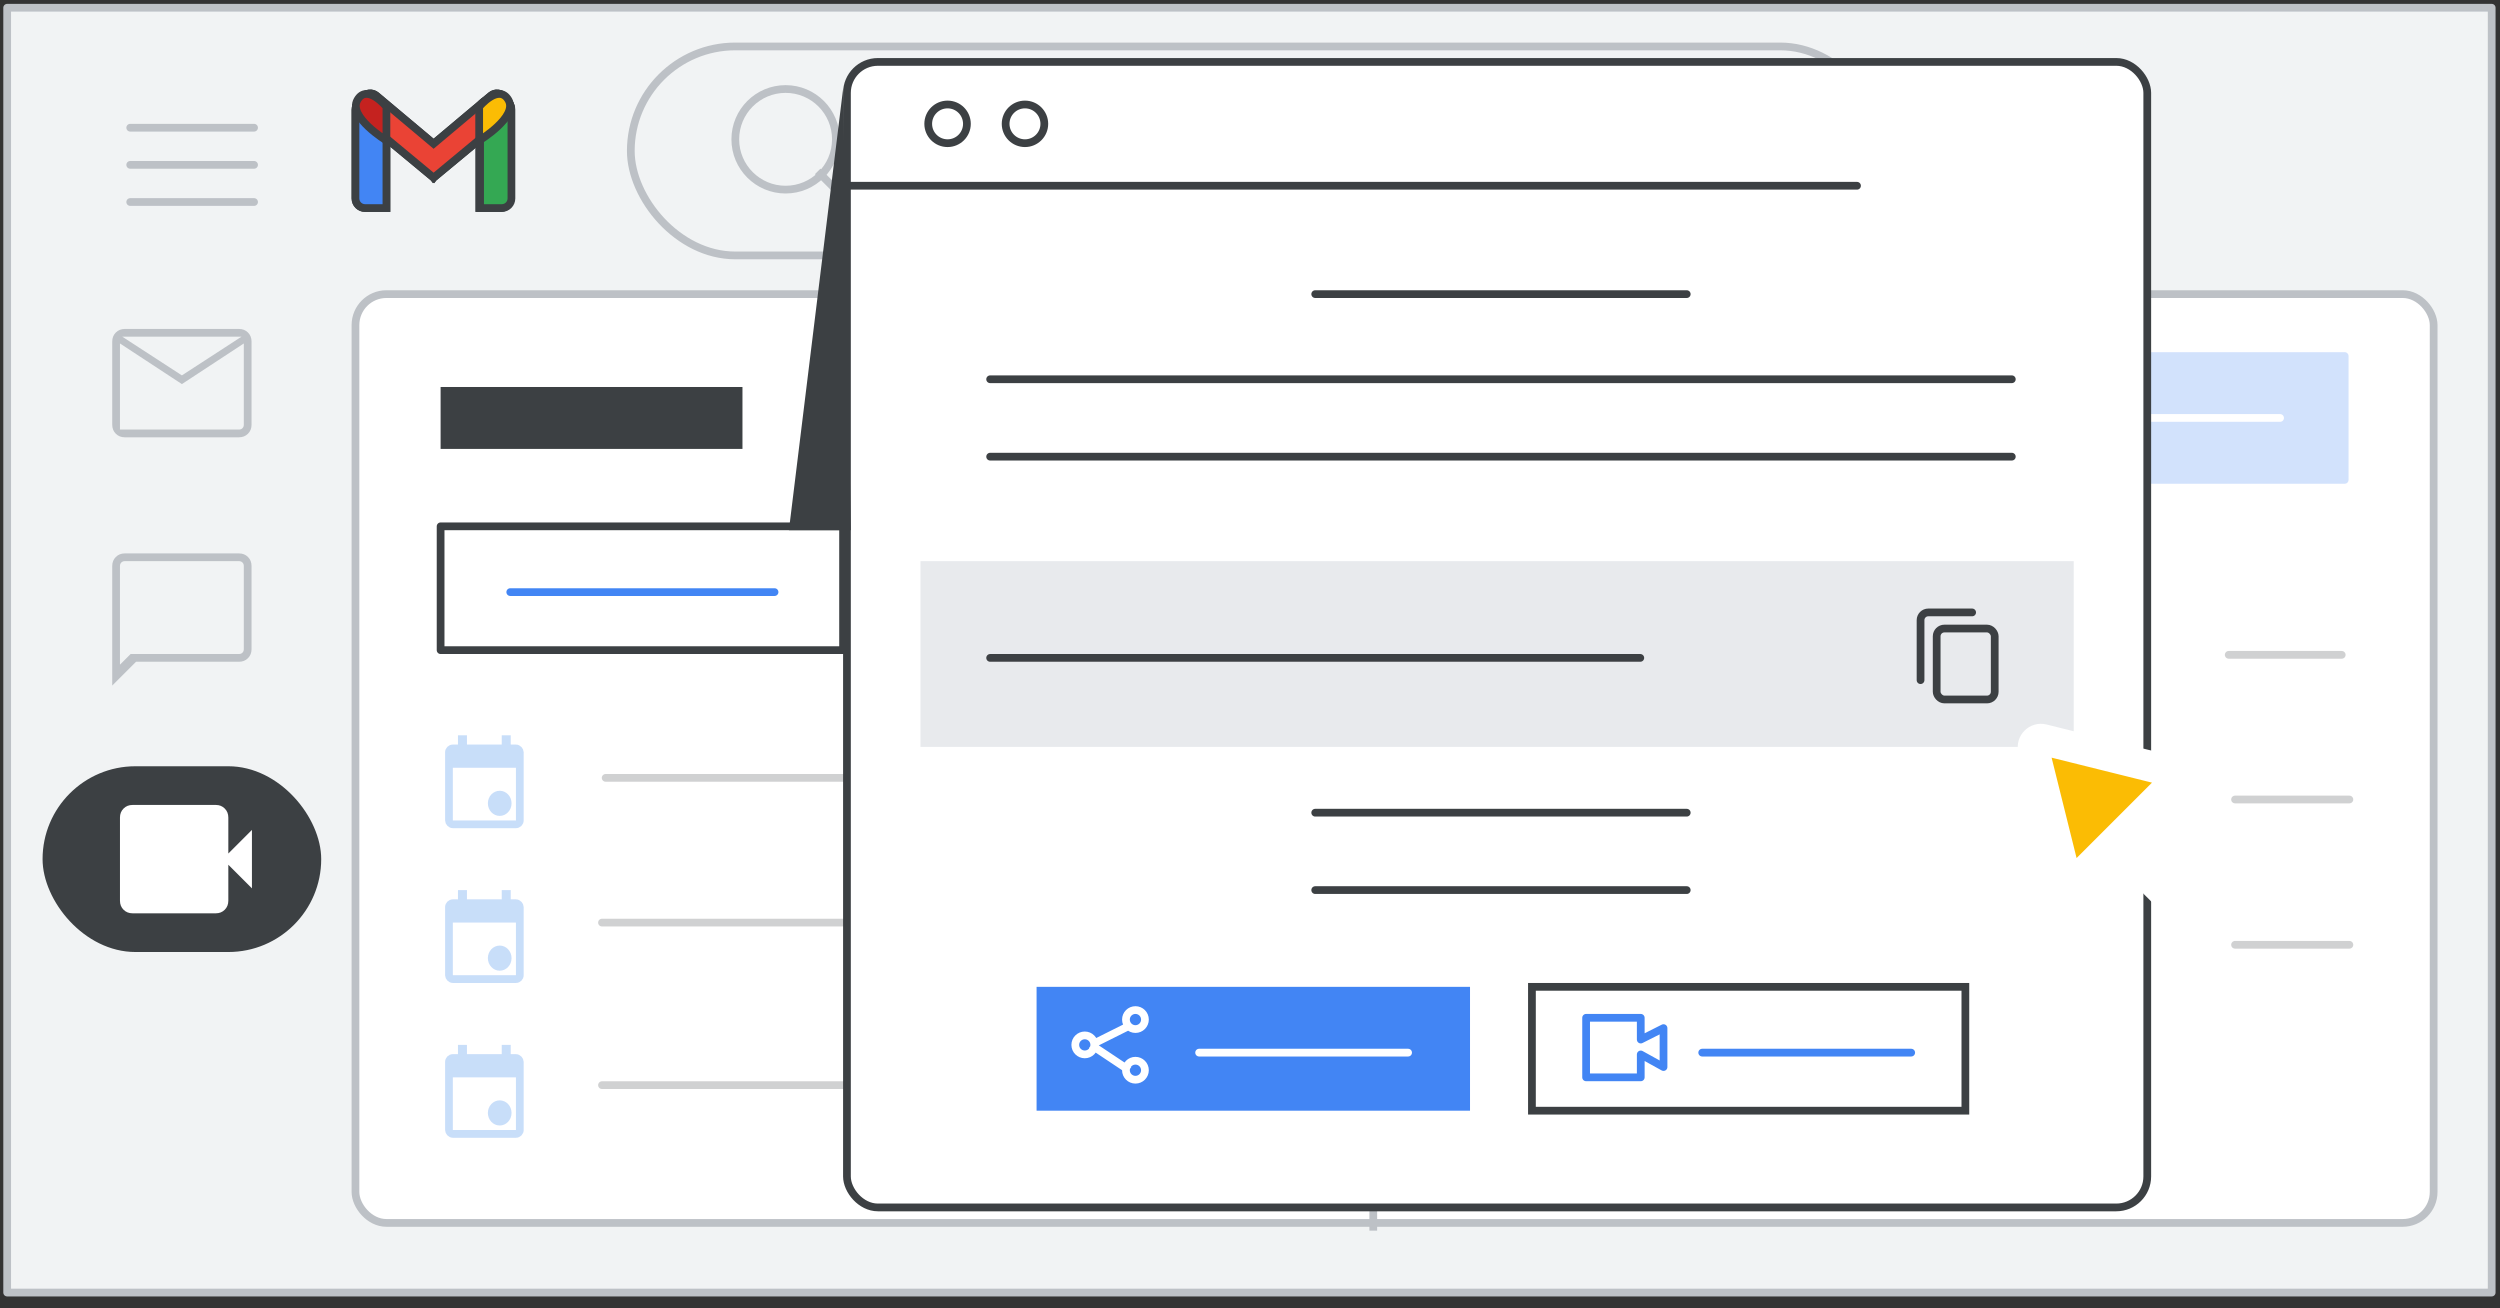 <svg width="323" height="169" viewBox="0 0 323 169" fill="none" xmlns="http://www.w3.org/2000/svg">
<rect x="0" y="0" width="323" height="169" fill="#333333" stroke="none"/>
<g id="gmail-new-mtg-code">
<g id="Gmail/frame-email-body">
<g id="Frames/desktop-light">
<rect id="border copy" x="0.926" y="1" width="321" height="166" fill="#F1F3F4" stroke="#BDC1C6" stroke-linejoin="round"/>
</g>
<g id="Group 2">
<rect id="Rectangle" x="45.926" y="38" width="268.5" height="120" rx="4" fill="white" stroke="#BDC1C6"/>
</g>
<g id="Group 6">
<g id="Gmail icon - illustrated">
<g id="white bg">
<path id="Rectangle_2" d="M45.926 14.165C45.926 13.479 46.483 12.922 47.17 12.922H48.682C49.369 12.922 49.926 13.479 49.926 14.165V26.882H47.17C46.483 26.882 45.926 26.325 45.926 25.638V14.165Z" fill="white" stroke="#3C4043"/>
<path id="Rectangle_3" d="M61.908 14.165C61.908 13.479 62.465 12.922 63.152 12.922H64.702C65.389 12.922 65.946 13.479 65.946 14.165V25.638C65.946 26.325 65.389 26.882 64.702 26.882H61.908V14.165Z" fill="white" stroke="#3C4043"/>
<g id="Combined Shape">
<path fill-rule="evenodd" clip-rule="evenodd" d="M46.279 13.284C45.862 13.819 45.946 14.595 46.468 15.028L56.021 22.955L56.021 22.955L56.021 22.955L56.021 22.955L56.021 22.955L65.574 15.028C66.097 14.595 66.18 13.819 65.763 13.284L65.181 12.539C64.751 11.989 63.958 11.905 63.423 12.354L56.021 18.571L48.62 12.354C48.085 11.905 47.291 11.989 46.861 12.539L46.279 13.284Z" fill="white"/>
<path d="M46.468 15.028L46.787 14.643L46.468 15.028ZM46.279 13.284L45.885 12.976L45.885 12.976L46.279 13.284ZM56.021 22.955L56.414 22.646L56.381 22.604L56.34 22.57L56.021 22.955ZM56.021 22.955L55.628 23.265L55.946 23.669L56.341 23.34L56.021 22.955ZM56.021 22.955L56.341 22.571L56.021 22.305L55.701 22.571L56.021 22.955ZM56.021 22.955L55.701 23.34L56.096 23.669L56.414 23.265L56.021 22.955ZM56.021 22.955L55.702 22.57L55.661 22.604L55.628 22.646L56.021 22.955ZM65.574 15.028L65.255 14.643V14.643L65.574 15.028ZM65.763 13.284L65.369 13.592V13.592L65.763 13.284ZM65.181 12.539L65.575 12.231V12.231L65.181 12.539ZM63.423 12.354L63.101 11.972V11.972L63.423 12.354ZM56.021 18.571L55.7 18.954L56.021 19.224L56.343 18.954L56.021 18.571ZM48.62 12.354L48.941 11.972V11.972L48.62 12.354ZM46.861 12.539L47.255 12.847L46.861 12.539ZM46.787 14.643C46.473 14.383 46.422 13.914 46.673 13.592L45.885 12.976C45.301 13.724 45.418 14.807 46.148 15.413L46.787 14.643ZM56.34 22.57L46.787 14.643L46.148 15.413L55.702 23.34L56.34 22.57ZM55.628 23.265L55.628 23.265L56.414 22.646L56.414 22.646L55.628 23.265ZM56.341 23.34L56.341 23.339L55.701 22.571L55.701 22.571L56.341 23.34ZM56.341 22.571L56.341 22.571L55.701 23.339L55.701 23.34L56.341 22.571ZM55.628 22.646L55.628 22.646L56.414 23.265L56.414 23.265L55.628 22.646ZM56.341 23.34L65.894 15.413L65.255 14.643L55.702 22.57L56.341 23.34ZM65.894 15.413C66.624 14.807 66.741 13.724 66.157 12.976L65.369 13.592C65.62 13.914 65.569 14.383 65.255 14.643L65.894 15.413ZM66.157 12.976L65.575 12.231L64.787 12.847L65.369 13.592L66.157 12.976ZM65.575 12.231C64.971 11.458 63.853 11.34 63.101 11.972L63.744 12.737C64.062 12.47 64.532 12.52 64.787 12.847L65.575 12.231ZM63.101 11.972L55.7 18.189L56.343 18.954L63.744 12.737L63.101 11.972ZM48.298 12.737L55.7 18.954L56.343 18.189L48.941 11.972L48.298 12.737ZM47.255 12.847C47.511 12.52 47.98 12.47 48.298 12.737L48.941 11.972C48.19 11.34 47.071 11.458 46.467 12.231L47.255 12.847ZM46.673 13.592L47.255 12.847L46.467 12.231L45.885 12.976L46.673 13.592Z" fill="#3C4043"/>
</g>
<path id="Path 4" fill-rule="evenodd" clip-rule="evenodd" d="M61.908 18.157V13.794C61.908 13.794 64.432 10.74 65.693 12.922C66.955 15.103 61.908 18.157 61.908 18.157Z" fill="white"/>
<path id="Path 4_2" fill-rule="evenodd" clip-rule="evenodd" d="M49.963 18.157V13.794C49.963 13.794 47.44 10.74 46.178 12.922C44.916 15.103 49.963 18.157 49.963 18.157Z" fill="white"/>
</g>
<path id="Rectangle_4" d="M45.926 14.165C45.926 13.479 46.483 12.922 47.17 12.922H48.682C49.369 12.922 49.926 13.479 49.926 14.165V26.881H47.17C46.483 26.881 45.926 26.325 45.926 25.638V14.165Z" fill="#4285F4" stroke="#3C4043"/>
<path id="Rectangle_5" d="M62.028 14.165C62.028 13.479 62.585 12.922 63.272 12.922H64.832C65.519 12.922 66.076 13.479 66.076 14.165V25.638C66.076 26.325 65.519 26.881 64.832 26.881H62.028V14.165Z" fill="#34A853" stroke="#3C4043"/>
<g id="Combined Shape_2">
<path fill-rule="evenodd" clip-rule="evenodd" d="M46.278 13.284C45.861 13.819 45.945 14.595 46.467 15.028L56.02 22.955L56.02 22.955L56.02 22.955L56.02 22.955L56.02 22.955L65.573 15.028C66.096 14.595 66.179 13.819 65.762 13.284L65.18 12.539C64.751 11.989 63.956 11.905 63.422 12.354L56.02 18.571L48.618 12.354C48.084 11.905 47.29 11.989 46.86 12.539L46.278 13.284Z" fill="#EA4335"/>
<path d="M46.467 15.028L46.786 14.643L46.467 15.028ZM46.278 13.284L45.884 12.976L46.278 13.284ZM56.02 22.955L56.412 22.645L56.38 22.604L56.339 22.57L56.02 22.955ZM56.02 22.955L55.628 23.265L55.945 23.667L56.339 23.34L56.02 22.955ZM56.02 22.955L56.334 22.566L56.016 22.31L55.701 22.57L56.02 22.955ZM56.02 22.955L55.706 23.345L56.1 23.661L56.413 23.265L56.02 22.955ZM56.02 22.955L55.701 22.57L55.66 22.604L55.628 22.645L56.02 22.955ZM65.573 15.028L65.254 14.643V14.643L65.573 15.028ZM65.762 13.284L65.368 13.592V13.592L65.762 13.284ZM65.18 12.539L65.574 12.231V12.231L65.18 12.539ZM63.422 12.354L63.1 11.971V11.971L63.422 12.354ZM56.02 18.571L55.699 18.954L56.02 19.224L56.342 18.954L56.02 18.571ZM48.618 12.354L48.94 11.971V11.971L48.618 12.354ZM46.86 12.539L47.254 12.847H47.254L46.86 12.539ZM46.786 14.643C46.472 14.383 46.421 13.913 46.672 13.592L45.884 12.976C45.3 13.724 45.417 14.807 46.148 15.413L46.786 14.643ZM56.339 22.57L46.786 14.643L46.148 15.413L55.701 23.34L56.339 22.57ZM55.627 23.265L55.628 23.265L56.413 22.645L56.412 22.645L55.627 23.265ZM56.339 23.34L56.339 23.34L55.701 22.57L55.701 22.57L56.339 23.34ZM56.334 22.566L56.334 22.566L55.706 23.345L55.706 23.345L56.334 22.566ZM55.628 22.645L55.628 22.645L56.413 23.265L56.413 23.265L55.628 22.645ZM56.34 23.34L65.893 15.413L65.254 14.643L55.701 22.57L56.34 23.34ZM65.893 15.413C66.623 14.807 66.74 13.724 66.156 12.976L65.368 13.592C65.619 13.913 65.568 14.383 65.254 14.643L65.893 15.413ZM66.156 12.976L65.574 12.231L64.786 12.847L65.368 13.592L66.156 12.976ZM65.574 12.231C64.97 11.458 63.852 11.34 63.1 11.971L63.743 12.737C64.061 12.47 64.531 12.519 64.786 12.847L65.574 12.231ZM63.1 11.971L55.699 18.188L56.342 18.954L63.743 12.737L63.1 11.971ZM48.297 12.737L55.699 18.954L56.342 18.188L48.94 11.971L48.297 12.737ZM47.254 12.847C47.51 12.519 47.979 12.47 48.297 12.737L48.94 11.971C48.188 11.34 47.07 11.458 46.466 12.231L47.254 12.847ZM46.672 13.592L47.254 12.847L46.466 12.231L45.884 12.976L46.672 13.592Z" fill="#3C4043"/>
</g>
<path id="Path 4_3" fill-rule="evenodd" clip-rule="evenodd" d="M61.908 18.157V13.794C61.908 13.794 64.432 10.74 65.693 12.922C66.955 15.103 61.908 18.157 61.908 18.157Z" fill="#FBBC04" stroke="#3C4043"/>
<path id="Path 4_4" fill-rule="evenodd" clip-rule="evenodd" d="M49.926 18.157V13.794C49.926 13.794 47.426 10.74 46.176 12.922C44.926 15.103 49.926 18.157 49.926 18.157Z" fill="#C5221F" stroke="#3C4043"/>
</g>
</g>
<g id="Menu">
<path id="Line" d="M16.825 16.5H32.825" stroke="#BDC1C6" stroke-linecap="round" stroke-linejoin="round"/>
<path id="Line_2" d="M16.825 21.3H32.825" stroke="#BDC1C6" stroke-linecap="round" stroke-linejoin="round"/>
<path id="Line_3" d="M16.825 26.1H32.825" stroke="#BDC1C6" stroke-linecap="round" stroke-linejoin="round"/>
</g>
</g>
<g id="UI/button-white">
<rect id="Rectangle_6" x="56.926" y="68" width="52" height="16" fill="white" stroke="#3C4043" stroke-linejoin="round"/>
<path id="Line_4" d="M65.926 76.5H100.071" stroke="#4285F4" stroke-linecap="round"/>
</g>
<g id="UI/button-white_2">
<rect id="Rectangle_7" x="116.926" y="68" width="49.005" height="16" fill="white" stroke="#BDC1C6" stroke-linejoin="round"/>
<path id="Line_5" d="M125.408 76H157.586" stroke="#4285F4" stroke-linecap="round"/>
</g>
<g id="UI/header-dark-grey">
<rect id="Rectangle_8" x="56.926" y="50" width="39" height="8" fill="#3C4043"/>
</g>
<g id="Group 5" opacity="0.24">
<g id="Icons/calendar-blue">
<g id="Group">
<rect id="Rectangle_9" x="58.006" y="96.697" width="9.153" height="9.803" rx="0.5" stroke="#1A73E8"/>
<ellipse id="Oval" cx="64.563" cy="103.791" rx="1.53" ry="1.624" fill="#1A73E8"/>
<rect id="Rectangle_10" x="57.869" y="97" width="9.424" height="2.196" fill="#1A73E8"/>
<rect id="Rectangle_11" x="59.17" y="95" width="1.16" height="2.007" fill="#1A73E8"/>
<rect id="Rectangle_12" x="64.825" y="95" width="1.16" height="2.007" fill="#1A73E8"/>
</g>
</g>
<g id="UI/line-dark-grey">
<path id="Line 5" d="M78.251 100.5H125.602" stroke="#3C4043" stroke-linecap="round" stroke-linejoin="round"/>
</g>
</g>
<g id="Group 7" opacity="0.24">
<g id="Icons/calendar-blue_2">
<g id="Group_2">
<rect id="Rectangle_13" x="58.006" y="116.697" width="9.153" height="9.803" rx="0.5" stroke="#1A73E8"/>
<ellipse id="Oval_2" cx="64.563" cy="123.791" rx="1.53" ry="1.624" fill="#1A73E8"/>
<rect id="Rectangle_14" x="57.869" y="117" width="9.424" height="2.196" fill="#1A73E8"/>
<rect id="Rectangle_15" x="59.17" y="115" width="1.16" height="2.007" fill="#1A73E8"/>
<rect id="Rectangle_16" x="64.825" y="115" width="1.16" height="2.007" fill="#1A73E8"/>
</g>
</g>
<g id="UI/line-dark-grey_2">
<path id="Line 5_2" d="M77.777 119.2H125.129" stroke="#3C4043" stroke-linecap="round" stroke-linejoin="round"/>
</g>
</g>
<g id="Group 8" opacity="0.24">
<g id="Icons/calendar-blue_3">
<g id="Group_3">
<rect id="Rectangle_17" x="58.006" y="136.697" width="9.153" height="9.803" rx="0.5" stroke="#1A73E8"/>
<ellipse id="Oval_3" cx="64.563" cy="143.791" rx="1.53" ry="1.624" fill="#1A73E8"/>
<rect id="Rectangle_18" x="57.869" y="137" width="9.424" height="2.196" fill="#1A73E8"/>
<rect id="Rectangle_19" x="59.17" y="135" width="1.16" height="2.007" fill="#1A73E8"/>
<rect id="Rectangle_20" x="64.825" y="135" width="1.16" height="2.007" fill="#1A73E8"/>
</g>
</g>
<g id="UI/line-dark-grey_3">
<path id="Line 5_3" d="M77.777 140.2H125.129" stroke="#3C4043" stroke-linecap="round" stroke-linejoin="round"/>
</g>
</g>
<g id="UI/button-blue" opacity="0.24">
<rect id="Rectangle_21" x="253.926" y="46" width="49.005" height="16" fill="#4285F4" stroke="#4285F4" stroke-linejoin="round"/>
<path id="Line_6" d="M262.408 54H294.586" stroke="white" stroke-linecap="round"/>
</g>
<g id="UI/line-dark-grey_4" opacity="0.24">
<path id="Line 5_4" d="M189.251 54.5H236.602" stroke="#3C4043" stroke-linecap="round" stroke-linejoin="round"/>
</g>
<g id="UI/line-dark-grey_5" opacity="0.24">
<path id="Line 5_5" d="M189.251 84.5H236.602" stroke="#3C4043" stroke-linecap="round" stroke-linejoin="round"/>
</g>
<g id="UI/line-dark-grey_6" opacity="0.24">
<path id="Line 5_6" d="M189.251 94.5H236.602" stroke="#3C4043" stroke-linecap="round" stroke-linejoin="round"/>
</g>
<g id="UI/line-dark-grey_7" opacity="0.24">
<path id="Line 5_7" d="M189.251 104.5H236.602" stroke="#3C4043" stroke-linecap="round" stroke-linejoin="round"/>
</g>
<g id="UI/line-dark-grey_8" opacity="0.24">
<path id="Line 5_8" d="M189.392 122.5H257.46" stroke="#3C4043" stroke-linecap="round" stroke-linejoin="round"/>
</g>
<g id="UI/line-dark-grey_9" opacity="0.24">
<path id="Line 5_9" d="M189.392 131.5H257.46" stroke="#3C4043" stroke-linecap="round" stroke-linejoin="round"/>
</g>
<g id="UI/line-dark-grey_10" opacity="0.24">
<path id="Line 5_10" d="M189.392 140.5H257.46" stroke="#3C4043" stroke-linecap="round" stroke-linejoin="round"/>
</g>
<path id="Line_7" d="M177.426 38.5V158.5" stroke="#BDC1C6" stroke-linecap="square"/>
<g id="Group 5_2" opacity="0.24">
<path id="Line 2" d="M287.95 84.605H302.551" stroke="#3C4043" stroke-linecap="round"/>
</g>
<g id="Group 7_2" opacity="0.24">
<path id="Line 2_2" d="M288.768 103.295H303.539" stroke="#3C4043" stroke-linecap="round"/>
</g>
<g id="Group 8_2" opacity="0.24">
<path id="Line 2_3" d="M288.768 122.066H303.539" stroke="#3C4043" stroke-linecap="round"/>
</g>
<g id="Search">
<rect x="81.5" y="6" width="162" height="27" rx="13.5" stroke="#BDC1C6"/>
<g id="search icon">
<path id="Line 6" d="M106 22.5L111 27.5" stroke="#BDC1C6" stroke-linecap="square"/>
<circle id="Oval_4" cx="101.5" cy="18" r="6.5" stroke="#BDC1C6"/>
</g>
<g id="text">
<path id="text_2" d="M117 19.5H172" stroke="#BDC1C6" stroke-linecap="round" stroke-linejoin="round"/>
</g>
</g>
<g id="ui-box-raised">
<rect id="Rectangle-Copy" x="109.426" y="8" width="168" height="148" rx="4" fill="white" stroke="#3C4043"/>
</g>
<g id="text-dark">
<path id="Line_8" d="M108.926 24H239.926" stroke="#3C4043" stroke-linecap="round"/>
</g>
<path id="Path-5" d="M108.926 11.5L101.926 68.5H109.926L108.926 11.5Z" fill="#3C4043"/>
<rect id="Rectangle_22" x="118.926" y="72.5" width="149" height="24" fill="#E8EAED"/>
<circle id="Oval_5" cx="122.426" cy="16" r="2.5" stroke="#3C4043"/>
<circle id="Oval_6" cx="132.426" cy="16" r="2.5" stroke="#3C4043"/>
<g id="text-dark_2">
<path id="Line_9" d="M169.926 38H217.926" stroke="#3C4043" stroke-linecap="round"/>
</g>
<g id="text-dark-copy-3">
<path id="Line_10" d="M169.926 105H217.926" stroke="#3C4043" stroke-linecap="round"/>
</g>
<g id="text-dark-copy-4">
<g id="Group_4">
<path id="Line_11" d="M219.926 136H246.926" stroke="#4285F4" stroke-linecap="round" stroke-linejoin="round"/>
<rect id="Rectangle_23" x="133.926" y="127.5" width="56" height="16" fill="#4285F4"/>
<rect id="Rectangle-Copy-2" x="197.926" y="127.5" width="56" height="16" stroke="#3C4043"/>
<path id="Rectangle_24" fill-rule="evenodd" clip-rule="evenodd" d="M204.926 131.5H211.985V134.311L214.926 132.831V137.861L211.985 136.234V139.192H204.926V131.5Z" stroke="#4285F4" stroke-linejoin="round"/>
<path id="Line_12" d="M154.926 136H181.926" stroke="white" stroke-linecap="round" stroke-linejoin="round"/>
</g>
</g>
<g id="text-dark-copy-3_2">
<path id="Line_13" d="M169.926 115H217.926" stroke="#3C4043" stroke-linecap="round"/>
</g>
<g id="text-dark-copy-2">
<path id="Line_14" d="M127.926 85H211.926" stroke="#3C4043" stroke-linecap="round"/>
</g>
<g id="text-dark-copy">
<path id="Line_15" d="M127.926 49H259.926" stroke="#3C4043" stroke-linecap="round"/>
</g>
<g id="text-dark-copy_2">
<path id="Line_16" d="M127.926 59H259.926" stroke="#3C4043" stroke-linecap="round"/>
</g>
<path id="Combined-Shape" d="M146.699 137.545C147.101 137.545 147.426 137.871 147.426 138.273H148.426C148.426 137.319 147.653 136.545 146.699 136.545V137.545ZM147.426 138.273C147.426 138.674 147.101 139 146.699 139V140C147.653 140 148.426 139.227 148.426 138.273H147.426ZM146.699 139C146.297 139 145.972 138.674 145.972 138.273H144.972C144.972 139.227 145.745 140 146.699 140V139ZM145.972 138.273C145.972 137.871 146.297 137.545 146.699 137.545V136.545C145.745 136.545 144.972 137.319 144.972 138.273H145.972ZM140.154 134.273C140.555 134.273 140.881 134.598 140.881 135H141.881C141.881 134.046 141.107 133.273 140.154 133.273V134.273ZM140.881 135C140.881 135.402 140.555 135.727 140.154 135.727V136.727C141.107 136.727 141.881 135.954 141.881 135H140.881ZM140.154 135.727C139.752 135.727 139.426 135.402 139.426 135H138.426C138.426 135.954 139.2 136.727 140.154 136.727V135.727ZM139.426 135C139.426 134.598 139.752 134.273 140.154 134.273V133.273C139.2 133.273 138.426 134.046 138.426 135H139.426ZM146.699 131C147.101 131 147.426 131.326 147.426 131.727H148.426C148.426 130.773 147.653 130 146.699 130V131ZM147.426 131.727C147.426 132.129 147.101 132.455 146.699 132.455V133.455C147.653 133.455 148.426 132.681 148.426 131.727H147.426ZM146.699 132.455C146.297 132.455 145.972 132.129 145.972 131.727H144.972C144.972 132.681 145.745 133.455 146.699 133.455V132.455ZM145.972 131.727C145.972 131.326 146.297 131 146.699 131V130C145.745 130 144.972 130.773 144.972 131.727H145.972ZM141.195 135.447L146.104 132.993L145.657 132.098L140.748 134.553L141.195 135.447ZM140.694 135.416L145.603 138.689L146.158 137.857L141.249 134.584L140.694 135.416Z" fill="white"/>
<g id="Group_5">
<rect id="Rectangle_25" x="250.218" y="81.208" width="7.5" height="9.167" rx="1" stroke="#3C4043" stroke-linejoin="round"/>
<path id="Rectangle_26" d="M248.135 86.206V87.875V87.875V80.125C248.135 79.573 248.582 79.125 249.135 79.125H254.801V79.125" stroke="#3C4043" stroke-linecap="round" stroke-linejoin="round"/>
</g>
<g id="Cursor ">
<g id="Union">
<mask id="path-78-outside-1_2_50424" maskUnits="userSpaceOnUse" x="252.038" y="85.085" width="44.548" height="44.548" fill="black">
<rect fill="white" x="252.038" y="85.085" width="44.548" height="44.548"/>
<path fill-rule="evenodd" clip-rule="evenodd" d="M263.936 95.547C263.204 95.365 262.542 96.027 262.724 96.759L266.781 113.059C266.969 113.814 267.909 114.074 268.459 113.524L273.139 108.844L283.589 119.294C284.37 120.075 285.636 120.075 286.417 119.294C287.198 118.513 287.198 117.247 286.417 116.466L275.968 106.016L280.702 101.282C281.251 100.732 280.991 99.792 280.236 99.604L263.936 95.547Z"/>
</mask>
<path fill-rule="evenodd" clip-rule="evenodd" d="M263.936 95.547C263.204 95.365 262.542 96.027 262.724 96.759L266.781 113.059C266.969 113.814 267.909 114.074 268.459 113.524L273.139 108.844L283.589 119.294C284.37 120.075 285.636 120.075 286.417 119.294C287.198 118.513 287.198 117.247 286.417 116.466L275.968 106.016L280.702 101.282C281.251 100.732 280.991 99.792 280.236 99.604L263.936 95.547Z" fill="#FBBC04"/>
<path d="M262.724 96.759L264.665 96.276L264.665 96.276L262.724 96.759ZM263.936 95.547L264.419 93.606L264.419 93.606L263.936 95.547ZM266.781 113.059L268.722 112.576L268.722 112.576L266.781 113.059ZM273.139 108.844L274.553 107.43L273.139 106.016L271.725 107.43L273.139 108.844ZM286.417 116.466L287.832 115.051L286.417 116.466ZM275.968 106.016L274.553 104.601L273.139 106.016L274.553 107.43L275.968 106.016ZM280.236 99.604L279.753 101.545H279.753L280.236 99.604ZM264.665 96.276C264.847 97.008 264.185 97.67 263.453 97.488L264.419 93.606C262.224 93.06 260.237 95.047 260.783 97.242L264.665 96.276ZM268.722 112.576L264.665 96.276L260.783 97.242L264.841 113.542L268.722 112.576ZM267.045 112.11C267.595 111.56 268.534 111.821 268.722 112.576L264.841 113.542C265.404 115.806 268.223 116.588 269.873 114.939L267.045 112.11ZM271.725 107.43L267.045 112.11L269.873 114.939L274.553 110.258L271.725 107.43ZM285.003 117.88L274.553 107.43L271.725 110.258L282.175 120.708L285.003 117.88ZM285.003 117.88L282.175 120.708C283.737 122.27 286.27 122.27 287.832 120.708L285.003 117.88ZM285.003 117.88L285.003 117.88L287.832 120.708C289.394 119.146 289.394 116.613 287.832 115.051L285.003 117.88ZM274.553 107.43L285.003 117.88L287.832 115.051L277.382 104.601L274.553 107.43ZM279.287 99.868L274.553 104.601L277.382 107.43L282.116 102.696L279.287 99.868ZM279.753 101.545C278.998 101.357 278.737 100.417 279.287 99.868L282.116 102.696C283.766 101.046 282.983 98.227 280.719 97.663L279.753 101.545ZM263.453 97.488L279.753 101.545L280.719 97.663L264.419 93.606L263.453 97.488Z" fill="white" mask="url(#path-78-outside-1_2_50424)"/>
</g>
</g>
<g id="Gmail left nav">
<g id="Meet">
<g id="Group 7_3">
<rect id="Rectangle_27" x="5.5" y="99" width="36" height="24" rx="12" fill="#3C4043"/>
<g id="videocam_BASELINE_P900_24dp (2)">
<path id="Shape" fill-rule="evenodd" clip-rule="evenodd" d="M17.125 118C16.658 118 16.271 117.846 15.963 117.538C15.654 117.229 15.5 116.842 15.5 116.375V105.625C15.5 105.158 15.654 104.771 15.963 104.463C16.271 104.154 16.658 104 17.125 104H27.9C28.35 104 28.729 104.154 29.038 104.463C29.346 104.771 29.5 105.158 29.5 105.625V110.275L32.55 107.225V114.775L29.5 111.725V116.375C29.5 116.842 29.346 117.229 29.038 117.538C28.729 117.846 28.35 118 27.9 118H17.125Z" fill="white"/>
</g>
</g>
</g>
<g id="Chat">
<path id="Shape_2" fill-rule="evenodd" clip-rule="evenodd" d="M14.5 88.575V73.125C14.5 72.658 14.654 72.271 14.963 71.963C15.271 71.654 15.658 71.5 16.125 71.5H30.875C31.342 71.5 31.729 71.654 32.038 71.963C32.346 72.271 32.5 72.658 32.5 73.125V83.875C32.5 84.342 32.346 84.729 32.038 85.037C31.729 85.346 31.342 85.5 30.875 85.5H17.575L14.5 88.575ZM16.875 84.5H30.875C31.058 84.5 31.208 84.442 31.325 84.325C31.442 84.208 31.5 84.058 31.5 83.875V73.125C31.5 72.942 31.442 72.792 31.325 72.675C31.208 72.558 31.058 72.5 30.875 72.5H16.125C15.942 72.5 15.792 72.558 15.675 72.675C15.558 72.792 15.5 72.942 15.5 73.125V83.875V84.325V84.5V85.875L16.875 84.5Z" fill="#BDC1C6"/>
</g>
<g id="Mail">
<path id="Shape_3" fill-rule="evenodd" clip-rule="evenodd" d="M14.963 56.038C15.271 56.346 15.658 56.5 16.125 56.5H30.875C31.342 56.5 31.729 56.346 32.038 56.038C32.346 55.729 32.5 55.342 32.5 54.875V44.125C32.5 43.658 32.346 43.271 32.038 42.962C31.729 42.654 31.342 42.5 30.875 42.5H16.125C15.658 42.5 15.271 42.654 14.963 42.962C14.654 43.271 14.5 43.658 14.5 44.125V54.875C14.5 55.342 14.654 55.729 14.963 56.038ZM15.5 44.375L23.5 49.625L31.5 44.375V54.875C31.5 55.058 31.442 55.208 31.325 55.325C31.208 55.442 31.058 55.5 30.875 55.5H16.125H15.5V55.325V54.875V44.375ZM23.5 48.5L31.2 43.5H15.8L23.5 48.5Z" fill="#BDC1C6"/>
</g>
</g>
</g>
</svg>
